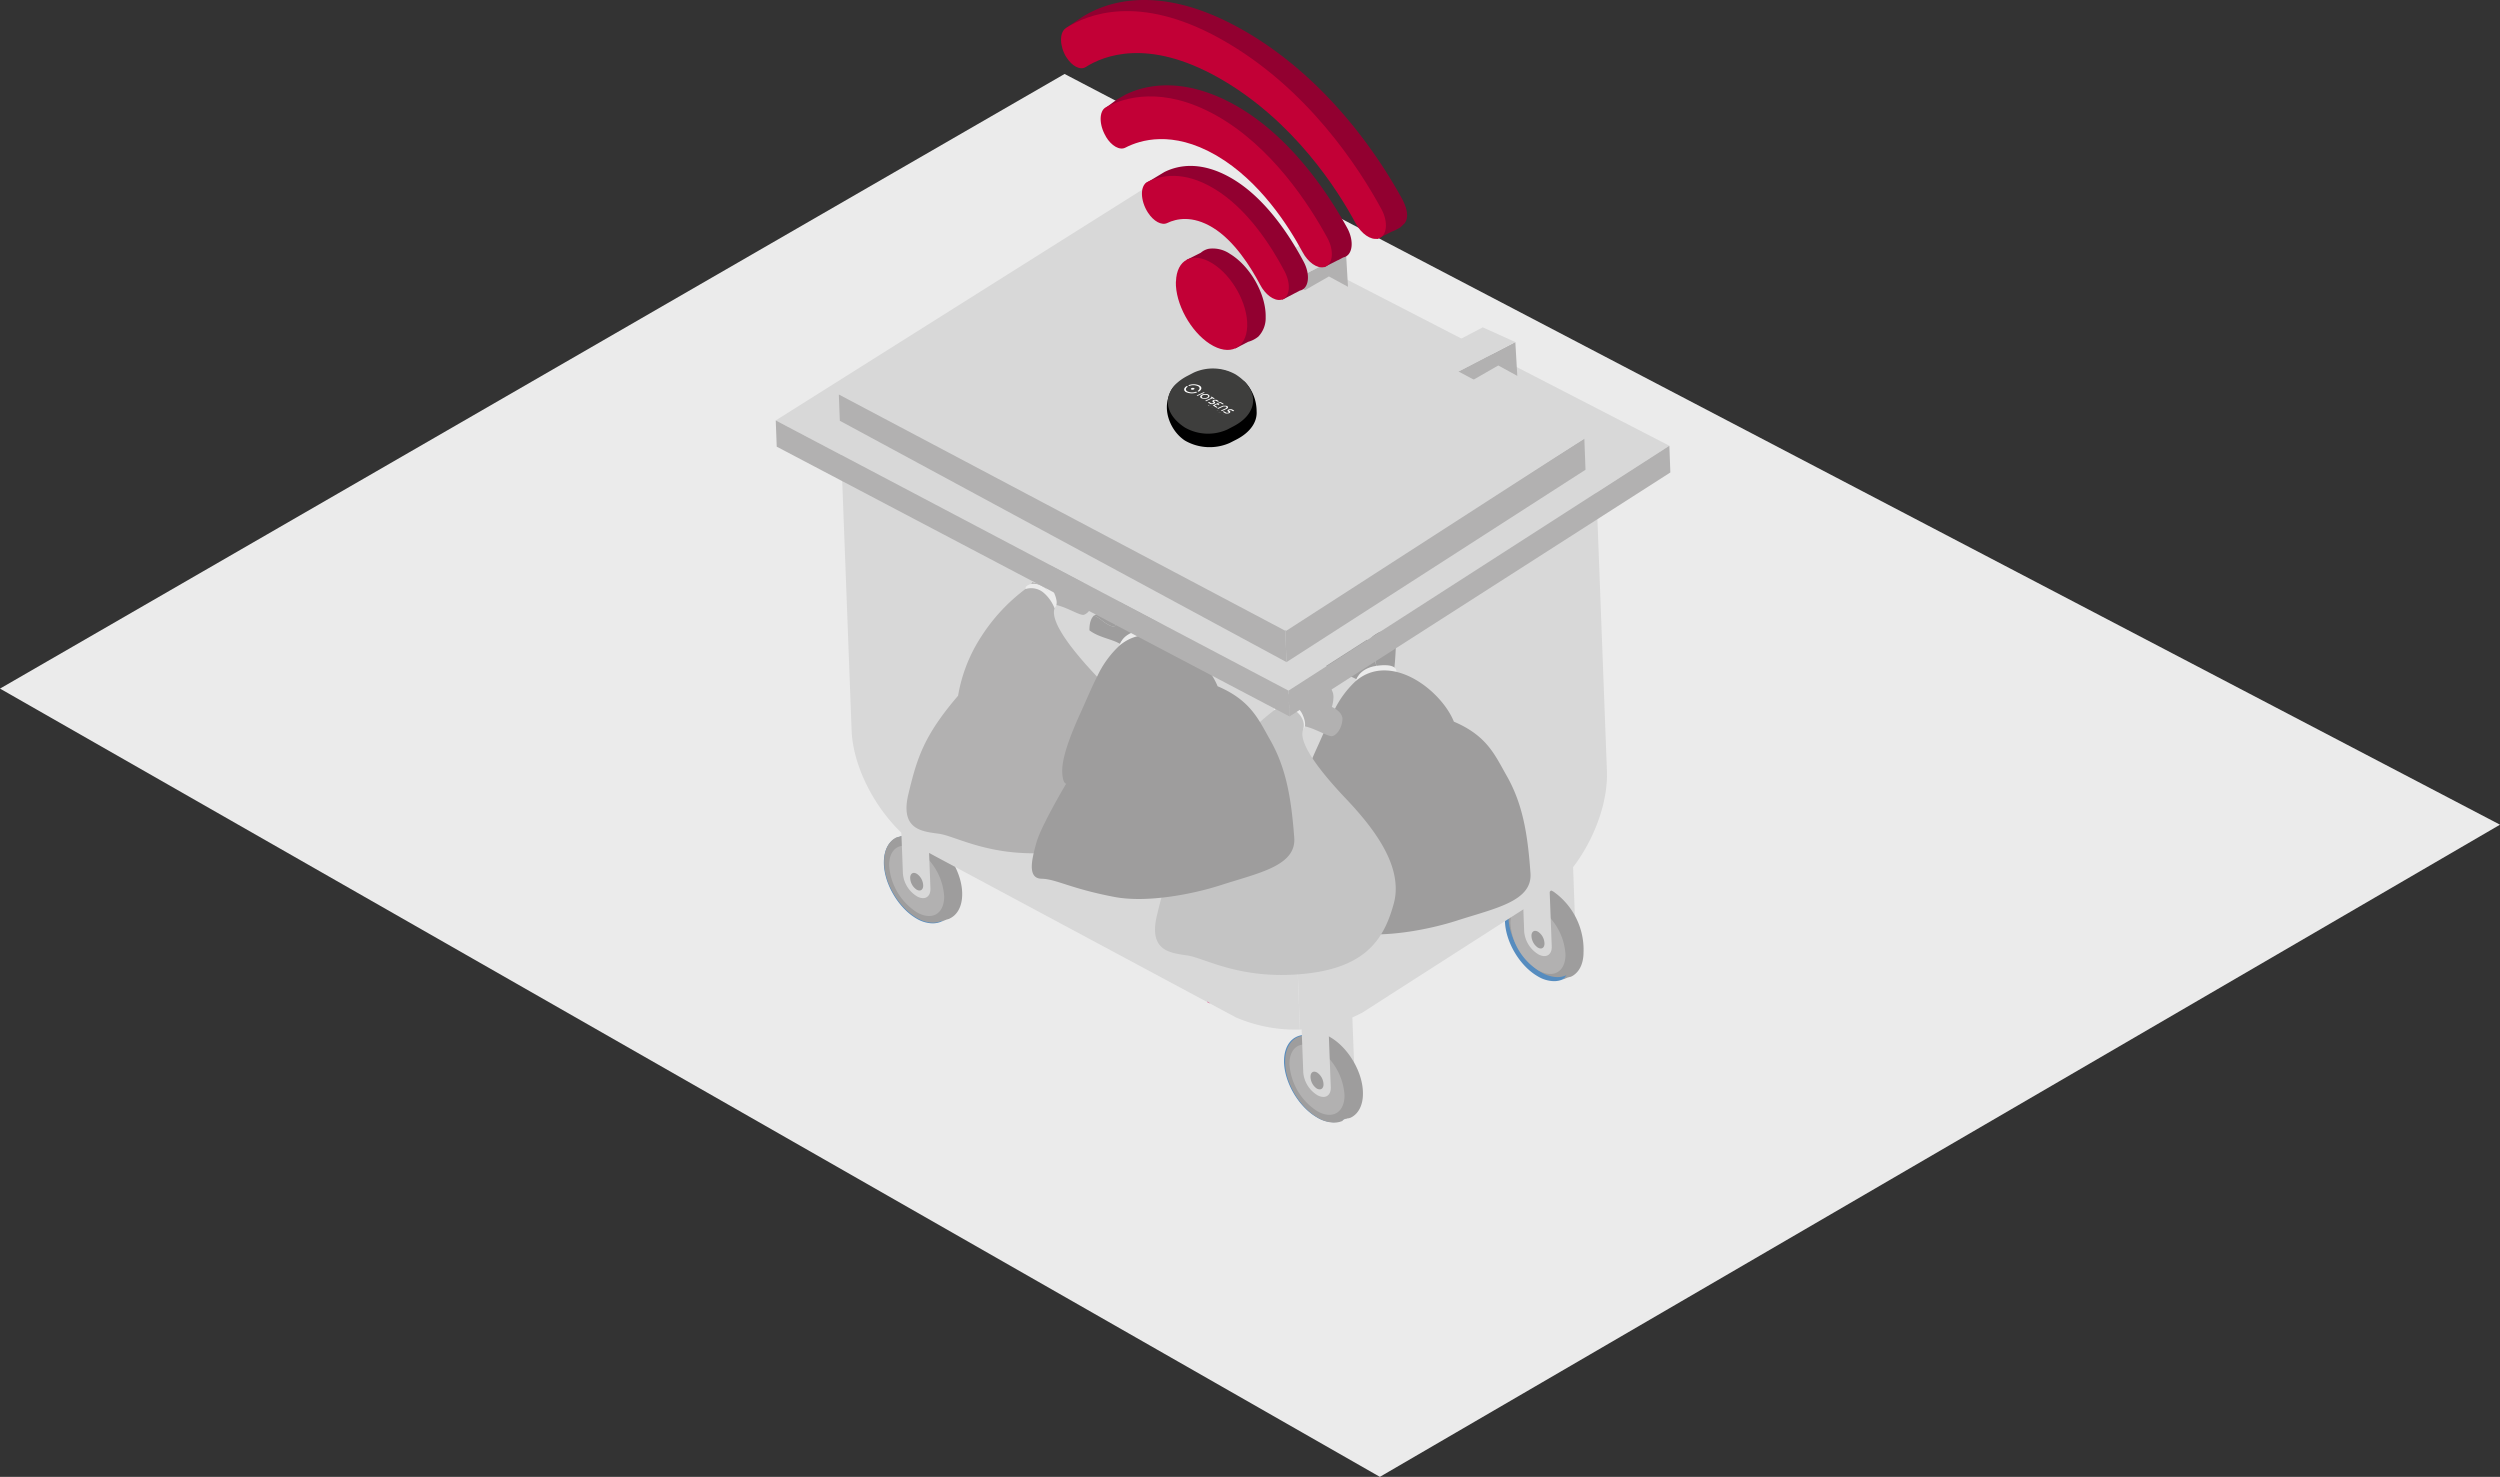 <svg xmlns="http://www.w3.org/2000/svg" viewBox="0 0 685.41 404.9"><rect x="0" y="0" width="685.41" height="404.9" fill="#333333" stroke="none"/><defs><style>.cls-1{fill:#ebebeb;}.cls-2{fill:#d8d8d8;}.cls-3{fill:#568cbf;}.cls-4{fill:#9e9d9d;}.cls-5{fill:#b2b1b1;}.cls-6{fill:#5b3f3f;}.cls-7{fill:#306058;}.cls-8{fill:#e8116a;}.cls-9{fill:#c4c4c4;}.cls-10{fill:#3e3e3d;}.cls-11{fill:#fff;}.cls-12{fill:#920030;}.cls-13{fill:#c20036;}</style></defs><g id="Capa_2" data-name="Capa 2"><g id="Capa_1-2" data-name="Capa 1"><polygon class="cls-1" points="291.87 20.28 0 188.79 378.31 404.9 685.41 226.1 291.87 20.28"/><g id="wheel"><path class="cls-2" d="M367.81,298.74c2.09,1.1,3.71.09,3.62-2.24l-1.07-28.24c-.08-2.34-1.46,5-3.55,3.89s-3.69-.09-3.61,2.25l.69,18.11A8.12,8.12,0,0,0,367.81,298.74Z"/><path id="_1" data-name="1" class="cls-3" d="M365.47,307.65a8.73,8.73,0,0,1-4.39-1.29c-5.05-2.87-9-9.63-9.05-15.39,0-4.38,2.27-7.23,5.88-7.25a8.93,8.93,0,0,1,4.4,1.29c5,2.86,9,9.63,9,15.38C371.38,304.78,369.08,307.63,365.47,307.65Z"/><path class="cls-4" d="M368,307.07a.1.1,0,0,0,.07,0s0,0,0,0l.07,0,.08-.05s0,0,0,0l0,0,.09-.05,0,0h0l0,0h0l.06-.05.08,0a.23.23,0,0,0,.1-.07h.07s0,0,0,0,0,0,0,0,.05,0,.06,0l.1-.05.05,0,.1-.06.09,0,0,0,.06,0s0,0,0,0,0,0,.06,0a.36.36,0,0,0,.09-.05.33.33,0,0,0,.1-.06l0,0,.06,0,0,0s0,0,.06,0,0,0,.07,0,0,0,0,0l.05,0s.07-.05.1-.05l0,0h0s0,0,0,0,0,0,0,0l.05,0,.05,0,.05,0,.1-.05,0,0s0,0,0,0l0,0,0,0a.15.15,0,0,0,.07,0l0,0,0,0,0,0a.09.09,0,0,1,.05,0l.09-.07s.06,0,.1,0l0,0c2.18-1,3.47-3.43,3.44-6.72,0-5.76-4-12.53-9-15.4a9,9,0,0,0-4.41-1.29,5.77,5.77,0,0,0-2.46.55l0,0,0,0s0,0-.06,0,0,0,0,0l-.06,0-.09.06h0l0,0-.09.06,0,0s0,0,0,0h0s0,0,0,0l-.06,0s-.06,0-.09.06a.17.17,0,0,0-.08.06h0s0,0,0,0l0,0h0l-.07,0-.09.06-.05,0-.1.05-.1.07h0l-.06,0,0,0-.06,0-.09.06s0,0-.09.05l0,0a.09.09,0,0,0,0,0s0,0,0,0,0,0-.06,0l-.06,0,0,0-.06,0a.33.33,0,0,1-.1.06l0,0,0,0,0,0,0,0-.06,0,0,0-.07,0a.47.47,0,0,0-.09.06h0l0,0,0,0s0,0,0,0l-.06,0a0,0,0,0,1,0,0l0,0,0,0-.06,0-.09.06-.09.06h0c-2.16,1-3.46,3.44-3.43,6.73,0,5.76,4,12.52,9.05,15.39a8.73,8.73,0,0,0,4.39,1.29,5.83,5.83,0,0,0,2.48-.55h0Z"/><path class="cls-5" d="M353.52,291.7c0-4.76,3.33-6.7,7.5-4.34a16.6,16.6,0,0,1,7.6,12.93c0,4.77-3.33,6.72-7.5,4.34A16.62,16.62,0,0,1,353.52,291.7Z"/><path class="cls-6" d="M357.68,294.06c0-2.14,1.49-3,3.37-1.95a7.48,7.48,0,0,1,3.42,5.82c0,2.14-1.5,3-3.38,1.94A7.4,7.4,0,0,1,357.68,294.06Z"/><path class="cls-2" d="M361.23,300.29c2.09,1.1,3.71.1,3.62-2.24l-.68-18.12a8.12,8.12,0,0,0-3.94-6.22c-2.08-1.11-3.69-.1-3.6,2.24l.68,18.12A8.12,8.12,0,0,0,361.23,300.29Z"/><path class="cls-4" d="M359.3,295.06c.06-1.16.91-1.59,1.9-.94a4.05,4.05,0,0,1,1.66,3.28c-.05,1.17-.91,1.59-1.9,1A4,4,0,0,1,359.3,295.06Z"/></g><g id="wheel-2" data-name="wheel"><path class="cls-7" d="M258.06,244.25c2.08,1.1,3.7.09,3.61-2.25l-1.06-28.23c-.09-2.35-1.47,5-3.55,3.88s-3.7-.09-3.61,2.25l.68,18.11A8.16,8.16,0,0,0,258.06,244.25Z"/><path id="_1-2" data-name="1" class="cls-3" d="M255.72,253.15a8.93,8.93,0,0,1-4.4-1.28c-5-2.88-9-9.63-9-15.4,0-4.38,2.28-7.23,5.88-7.26a9,9,0,0,1,4.4,1.3c5,2.86,9,9.62,9.05,15.39C261.62,250.28,259.32,253.13,255.72,253.15Z"/><path class="cls-4" d="M258.25,252.57l.06,0,0,0,.06,0,.1-.06,0,0h0l.09-.07h0l0,0,0,0,0,0,.06,0a.47.47,0,0,0,.09-.06l.1,0s0,0,0,0h0s0,0,0,0l0,0,.06,0,.09-.05.06,0,.09-.05.09-.06,0,0a.1.1,0,0,0,.05,0s0,0,0,0,0,0,.06,0l.1-.06.09-.06s0,0,0,0,0,0,.06,0,0,0,0,0l.06,0s0,0,.07-.05,0,0,0,0,0,0,.05,0l.1,0,0,0h0l0,0h0l.06-.05,0,0,.07,0,.09-.06,0,0s0,0,0,0h0l0,0,.06,0,0,0,0,0,0,0,.06,0s0,0,.09-.05l.09-.06s0,0,0,0c2.16-1,3.46-3.44,3.44-6.72,0-5.76-4-12.52-9.05-15.39a8.77,8.77,0,0,0-4.4-1.29,5.86,5.86,0,0,0-2.48.55h0l0,0-.06,0h0a.09.09,0,0,1-.06,0s-.05.05-.09.06l0,0s0,0,0,0l-.09,0s0,0,0,0h0l0,0,0,0-.07,0-.09.06-.09.06h0l0,0,0,0,0,0a.13.13,0,0,0-.06,0l-.1.05s0,0-.06,0l-.08,0-.1.06,0,0-.06,0,0,0,0,0-.1.06-.08.06,0,0-.06,0,0,0-.06,0-.06,0,0,0-.06,0-.09.06,0,0s0,0,0,0l0,0s0,0,0,0l-.05,0h0l-.06,0-.1.06,0,0s0,0,0,0l0,0h0l-.06,0s0,0,0,0,0,0,0,0a0,0,0,0,1,0,0s0,0-.06,0l-.08,0s-.06,0-.1.05l0,0c-2.17,1-3.46,3.43-3.44,6.72,0,5.77,4,12.52,9,15.4a8.93,8.93,0,0,0,4.4,1.28,5.67,5.67,0,0,0,2.47-.55h0Z"/><path class="cls-5" d="M243.77,237.2c0-4.76,3.32-6.71,7.49-4.33a16.58,16.58,0,0,1,7.6,12.92c0,4.77-3.32,6.71-7.49,4.33A16.53,16.53,0,0,1,243.77,237.2Z"/><path class="cls-6" d="M247.93,239.57c0-2.14,1.49-3,3.36-1.95a7.46,7.46,0,0,1,3.42,5.81c0,2.14-1.5,3-3.37,1.95A7.43,7.43,0,0,1,247.93,239.57Z"/><path class="cls-2" d="M251.48,245.79c2.08,1.1,3.7.1,3.61-2.24l-.68-18.12a8.12,8.12,0,0,0-3.94-6.22c-2.08-1.11-3.7-.1-3.61,2.24l.69,18.12A8.07,8.07,0,0,0,251.48,245.79Z"/><path class="cls-4" d="M249.54,240.57c.06-1.17.92-1.6,1.9-.95a4.06,4.06,0,0,1,1.67,3.28c-.07,1.17-.91,1.59-1.9.94A4,4,0,0,1,249.54,240.57Z"/></g><g id="wheel-3" data-name="wheel"><path class="cls-2" d="M428.39,260.13c2.09,1.1,3.71.09,3.62-2.24L431,229.65c-.09-2.34-1.47,5-3.56,3.9s-3.69-.11-3.6,2.24l.68,18.12A8.15,8.15,0,0,0,428.39,260.13Z"/><path id="_1-3" data-name="1" class="cls-3" d="M426.06,269a8.81,8.81,0,0,1-4.4-1.29c-5.05-2.87-9-9.62-9.06-15.39,0-4.38,2.28-7.23,5.88-7.25a8.9,8.9,0,0,1,4.41,1.29c5,2.87,9,9.63,9.05,15.39C432,266.17,429.65,269,426.06,269Z"/><path class="cls-4" d="M428.58,268.46l.06,0,0,0,.06,0,.08-.06.05,0,0,0,.09-.06h.07l0,0,0,0s0,0,.05,0l.1-.06a.47.47,0,0,0,.09-.06l0,0h0l0,0,0,0,.07,0,.09-.05.05,0,.1-.06s.06,0,.1-.05l0,0s0,0,0,0l0,0,.07,0,.08-.05.1-.06,0,0,.06,0,0,0s0,0,.07,0l.07,0,0,0s0,0,.05,0l.1-.06,0,0,0,0h0s0,0,0,0l0,0h0s.05,0,.06-.05l.1,0s0,0,0,0h0l0,0a0,0,0,0,0,0,0s.05,0,.06,0l0,0h0l0,0,.06,0,.09-.06.09,0s0,0,0,0c2.17-1,3.46-3.43,3.45-6.73A19.49,19.49,0,0,0,426,244.52a8.63,8.63,0,0,0-4.39-1.29,5.61,5.61,0,0,0-2.47.55H419l-.06,0,0,0-.06,0a.28.28,0,0,0-.09.07h0l0,0-.09.07h0l0,0h0s0,0,0,0a.13.13,0,0,1-.06,0l-.09.06-.1.05,0,0a0,0,0,0,1,0,0l0,0s0,0,0,0l0,0-.1.05s0,0-.06,0l-.09.06s-.06,0-.1.05a0,0,0,0,1,0,0s0,0-.05,0l0,0-.06,0s-.05,0-.09,0-.05.05-.09.06,0,0,0,0l-.06,0s0,0,0,0l-.06,0-.06,0,0,0-.05,0-.1.06h0l0,0h0s0,0,0,0l0,0a.05.05,0,0,0,0,0l-.06,0s-.06,0-.1.05l0,0s0,0,0,0l0,0h0s0,0-.07,0h0l0,0h0l-.06,0-.09.06s-.06,0-.1.06h0c-2.16,1-3.45,3.43-3.44,6.73,0,5.77,4,12.52,9.06,15.39a8.81,8.81,0,0,0,4.4,1.29,5.92,5.92,0,0,0,2.46-.54l0,0Z"/><path class="cls-5" d="M414.11,253.09c0-4.76,3.32-6.7,7.49-4.33a16.57,16.57,0,0,1,7.6,12.93c0,4.76-3.32,6.7-7.5,4.32A16.52,16.52,0,0,1,414.11,253.09Z"/><path class="cls-6" d="M418.26,255.46c0-2.14,1.49-3,3.37-2a7.45,7.45,0,0,1,3.42,5.81c0,2.14-1.5,3-3.38,1.95A7.45,7.45,0,0,1,418.26,255.46Z"/><path class="cls-2" d="M421.82,261.68c2.08,1.1,3.7.09,3.61-2.23l-.68-18.13a8.14,8.14,0,0,0-3.94-6.22c-2.08-1.11-3.7-.1-3.61,2.24l.68,18.12A8.1,8.1,0,0,0,421.82,261.68Z"/><path class="cls-4" d="M419.87,256.46c.07-1.18.93-1.6,1.9-.95a4,4,0,0,1,1.67,3.28c-.05,1.17-.91,1.59-1.9.95A4.09,4.09,0,0,1,419.87,256.46Z"/></g><path class="cls-2" d="M352.62,182.42l3.77,99.85a41.58,41.58,0,0,1-17.55-3.33l-7-3.76s0,0,0,0l-.85-.45-76.61-41.06c-11.06-5.94-20.43-20.93-20.9-33.47l-3.14-83.3Z"/><path class="cls-2" d="M437.44,128.79l3.12,82.55c.47,12.55-7.72,28.22-18.28,35l-41.22,26.43-.37.24-7.19,4.62a41.66,41.66,0,0,1-7.61,3.09,38.22,38.22,0,0,1-9.5,1.55l-3.77-99.85Z"/><path class="cls-5" d="M297.05,160.49s.82-2.58.21-4.09-1.55-3.67-7.81-1.94S281,164,281,164a7.19,7.19,0,0,0,6,1.73c3.67-.65,8.85,3.24,10.19,2.81s2.55-2.38,2.69-4.54S297.05,160.49,297.05,160.49Z"/><path class="cls-5" d="M314.52,209.26c-.49-8.26-7-16.64-13.61-23.6-6.26-6.6-13.17-15-11.78-18.91s-4.38-8.22-7.94-5.3A49.82,49.82,0,0,0,269,174.56a42.73,42.73,0,0,0-6.33,16.18c-9.4,11-11.22,17-13.61,26.91s3.83,10.3,8.39,10.94,13.63,6.2,29.45,5.24c18.95-1.16,24.36-9.31,27.13-19.61A15.43,15.43,0,0,0,314.52,209.26Z"/><path class="cls-1" d="M286.56,161.26c-1.81-1.39-3.61-1.49-4.82-.77-.79.47-.55,1-.55,1a5.24,5.24,0,0,1,5,1.08,10.68,10.68,0,0,1,2.94,4.22S290,163.87,286.56,161.26Z"/><path class="cls-1" d="M283.75,158.75s-.9,0-.62.87a7.32,7.32,0,0,1,5.94,7s1.43-.54,0-3.91C287.72,159.54,283.75,158.75,283.75,158.75Z"/><path class="cls-8" d="M331.07,274.63s.26.2.74.53l-.85-.45Z"/><path class="cls-8" d="M381.06,272.75v0l-.37.24Z"/><path class="cls-4" d="M370.93,175.92c-1.49,1.19-.26,3.82-.26,4.92s-1.55.71-3.69-1a13.38,13.38,0,0,0-2.19-1.42c-.74.64-1.32,1.86-1.3,4.1,3.62,2.77,9.07,2.38,10.49,6.06.52,1.32,2.86,2.39,4.81,1.92a101.36,101.36,0,0,0-2.37-11.68C375.21,175.25,372.41,174.73,370.93,175.92Z"/><path class="cls-4" d="M379.32,173.15a3.8,3.8,0,0,0-3.79,2.68s-2.66-1.75-5-.89a5.26,5.26,0,0,0-2.69,3,3.37,3.37,0,0,0-3,.52,13.38,13.38,0,0,1,2.19,1.42c2.14,1.68,3.69,2.07,3.69,1s-1.23-3.73.26-4.92,4.28-.67,5.49,2.93a101.36,101.36,0,0,1,2.37,11.68,3.22,3.22,0,0,0,1.95-1.3c1.81-2.59,1.94-13.6,1.94-13.6S381.52,173.15,379.32,173.15Z"/><path class="cls-1" d="M377.35,182.55c-5,.73-5.69,4.25-5.69,4.25s10.37-.86,11-2.12S382.36,181.83,377.35,182.55Z"/><path class="cls-4" d="M413,212.55c-3.18-5.59-5.32-10.83-14.4-14.7-2-5-7.6-10.81-13.84-13.07-4.43-1.6-9.16-1.43-13.13,2a27.11,27.11,0,0,0-6,8.3c-1.58,3.09-3,6.54-4.63,10.1-3.64,8-5.14,13.12-5,16.28s1.08,3.11,1.08,3.11-6.84,11.48-8.14,16.09c-.09.3-.17.6-.25.9-1.2,4.38-2.1,9,1.65,9.07,4,.08,7.79,2.68,20,5,9,1.69,21.59-.81,29.11-3.24,10.36-3.35,20.72-5.26,20.15-13C418.82,228.19,417.35,220.14,413,212.55Z"/><path class="cls-4" d="M306.12,166.21c-1.49,1.19-.26,3.82-.26,4.92s-1.55.71-3.69-1a13.38,13.38,0,0,0-2.19-1.42c-.74.64-1.32,1.86-1.3,4.1,3.62,2.78,9.07,2.38,10.5,6.06.51,1.32,2.86,2.39,4.81,1.92a103.54,103.54,0,0,0-2.37-11.68C310.4,165.54,307.6,165,306.12,166.21Z"/><path class="cls-4" d="M314.51,163.44a3.8,3.8,0,0,0-3.79,2.68s-2.66-1.75-5-.89a5.26,5.26,0,0,0-2.7,3,3.37,3.37,0,0,0-3,.52,13.38,13.38,0,0,1,2.19,1.42c2.14,1.68,3.69,2.07,3.69,1s-1.23-3.73.26-4.92,4.28-.67,5.5,2.93A103.54,103.54,0,0,1,314,180.82a3.25,3.25,0,0,0,1.95-1.3c1.8-2.59,1.93-13.6,1.93-13.6S316.71,163.44,314.51,163.44Z"/><path class="cls-1" d="M312.55,172.84c-5,.73-5.7,4.25-5.7,4.25s10.38-.86,11-2.12S317.55,172.12,312.55,172.84Z"/><path class="cls-5" d="M365.15,193.81s.82-2.58.21-4.09-1.55-3.67-7.81-1.94-8.42,9.49-8.42,9.49a7.21,7.21,0,0,0,6.05,1.73c3.66-.65,8.84,3.24,10.18,2.8s2.55-2.37,2.69-4.53S365.15,193.81,365.15,193.81Z"/><path class="cls-1" d="M354.66,194.58c-1.81-1.4-3.61-1.49-4.82-.77-.79.47-.55,1-.55,1a5.22,5.22,0,0,1,5,1.07,10.77,10.77,0,0,1,2.95,4.23S358.05,197.19,354.66,194.58Z"/><path class="cls-1" d="M351.86,192.07s-.91,0-.63.87a7.3,7.3,0,0,1,5.94,7s1.43-.54,0-3.91C355.82,192.86,351.86,192.07,351.86,192.07Z"/><path class="cls-9" d="M382.62,242.58c-.48-8.26-7-16.64-13.61-23.6-6.26-6.6-13.17-15-11.77-18.91s-4.39-8.22-7.95-5.3a49.82,49.82,0,0,0-12.16,13.11,42.66,42.66,0,0,0-6.33,16.18c-9.4,11-11.22,17-13.61,26.9s3.83,10.3,8.39,11,13.63,6.2,29.45,5.23c19-1.15,24.36-9.31,27.13-19.61A15.34,15.34,0,0,0,382.62,242.58Z"/><path class="cls-4" d="M348.22,202.84c-3.18-5.59-5.32-10.83-14.4-14.7-2-5-7.6-10.81-13.84-13.07-4.42-1.6-9.16-1.43-13.13,2a27.11,27.11,0,0,0-6,8.3c-1.58,3.09-3,6.54-4.62,10.1-3.65,8-5.14,13.12-5,16.28s1.08,3.11,1.08,3.11-6.84,11.48-8.14,16.09c-.08.3-.17.6-.25.9-1.19,4.38-2.1,9,1.66,9.07,4,.08,7.79,2.68,20,5,9,1.69,21.58-.81,29.1-3.24,10.36-3.35,20.72-5.26,20.16-13C354,218.48,352.54,210.43,348.22,202.84Z"/><polygon class="cls-2" points="212.68 115.26 353 189.36 457.68 122.21 316.9 49.64 212.68 115.26"/><polygon class="cls-5" points="457.68 122.21 457.95 129.53 353.53 196.42 353.26 189.35 457.68 122.21"/><polygon class="cls-5" points="212.68 115.26 212.95 122.46 353.53 196.42 353.26 189.35 212.68 115.26"/><polygon class="cls-5" points="352.84 77.74 369.03 69.36 369.57 78.63 364.34 75.79 356.55 80.26 352.84 77.74"/><polygon class="cls-2" points="344.72 73.38 360.08 65.33 369.03 69.36 352.84 77.74 344.72 73.38"/><polygon class="cls-5" points="399.28 102.16 415.45 93.78 415.99 103.05 410.77 100.2 402.97 104.68 399.28 102.16"/><polygon class="cls-2" points="391.15 97.79 406.52 89.75 415.45 93.78 399.28 102.16 391.15 97.79"/><polygon class="cls-5" points="352.35 171.94 352.71 181.53 434.69 128.79 434.37 120.28 352.35 171.94"/><polygon class="cls-2" points="229.98 108.16 352.64 172.94 434.46 120.18 314.12 56.45 229.98 108.16"/><polygon class="cls-5" points="229.98 108.16 230.25 115.36 352.71 181.53 352.39 172.94 229.98 108.16"/><path d="M341.29,104.69a11.71,11.71,0,0,1,3.23,8.06c.19,2.91-1.69,5.78-5.59,7.78l-1.81.92a13.61,13.61,0,0,1-12.22-.64h0c-3.54-2.29-5.92-7.32-4.64-11.64.87-2.93,1.73-3.89,5.25-5.7l1.61-.76c3.42-1.75,7.95-2.08,11.22,0Z"/><path class="cls-10" d="M338.85,102.71c6.53,4.21,6.23,10.58-.66,14.16l-1.72.9a12.81,12.81,0,0,1-11.59-.54h0c-6.53-4.21-6.23-10.59.66-14.17l1.75-.91a12.77,12.77,0,0,1,11.54.54Z"/><path class="cls-11" d="M330.23,107.56a.06.06,0,0,1,0,.06.12.12,0,0,1-.07.07l-1.86.86-.22-.13,1.86-.86a.28.28,0,0,1,.13,0A.21.21,0,0,1,330.23,107.56Zm1.12.68a.52.52,0,0,1,.22.22.32.32,0,0,1,0,.25.47.47,0,0,1-.16.25.91.91,0,0,1-.33.22,1.7,1.7,0,0,1-.45.15,2.77,2.77,0,0,1-.49,0,2.42,2.42,0,0,1-.47-.05,1.16,1.16,0,0,1-.38-.15.66.66,0,0,1-.22-.22.36.36,0,0,1,0-.25.51.51,0,0,1,.15-.25,1.05,1.05,0,0,1,.33-.22,3,3,0,0,1,.45-.15,2.77,2.77,0,0,1,.49,0,2.31,2.31,0,0,1,.46,0A1.16,1.16,0,0,1,331.35,108.24Zm-1.71.79a.67.67,0,0,0,.26.1,1.19,1.19,0,0,0,.33,0l.33,0a1.5,1.5,0,0,0,.32-.1.91.91,0,0,0,.24-.16.45.45,0,0,0,.11-.17.29.29,0,0,0,0-.18.31.31,0,0,0-.15-.15,1.09,1.09,0,0,0-.27-.11,1.66,1.66,0,0,0-.32,0,2,2,0,0,0-.34,0,1.7,1.7,0,0,0-.32.1,1,1,0,0,0-.23.16.36.36,0,0,0-.11.17.32.32,0,0,0,0,.17A.41.41,0,0,0,329.64,109Zm2.61-.25.72.44s0,0,0,.07,0,0-.06.06a.32.32,0,0,1-.14,0,.21.21,0,0,1-.12,0l-.25-.15-1.75.81-.22-.14,1.75-.81-.24-.14a.08.08,0,0,1,0-.07.12.12,0,0,1,.07-.07.3.3,0,0,1,.13,0Zm.59,1.26.17.1a.27.27,0,0,1,.13.13.22.22,0,0,1,0,.16.44.44,0,0,1-.1.15,1.16,1.16,0,0,1-.2.13l-.28.08a1.43,1.43,0,0,1-.29,0,1.35,1.35,0,0,1-.29,0,.79.79,0,0,1-.23-.09l-.58-.36.31-.14.58.36.11,0,.14,0,.15,0,.14,0a.2.2,0,0,0,.1-.07.1.1,0,0,0,0-.08.09.09,0,0,0,0-.07.16.16,0,0,0-.07-.07l-.15-.09,0,0,0,0a.25.25,0,0,1-.07-.12.19.19,0,0,1,0-.13.26.26,0,0,1,.09-.13.83.83,0,0,1,.17-.11l.25-.08.27,0a1.18,1.18,0,0,1,.27,0,1,1,0,0,1,.21.08l.45.28a.07.07,0,0,1,0,.07.15.15,0,0,1-.07.07.26.26,0,0,1-.15,0,.21.21,0,0,1-.12,0l-.45-.27a.29.29,0,0,0-.1,0l-.12,0H333l-.12,0-.09.06a.09.09,0,0,0,0,.06.09.09,0,0,0,0,.07Zm.18,1.1.8.5-.31.14-1-.65,1.92-.88a.32.32,0,0,1,.14,0,.18.18,0,0,1,.13,0l.76.46a0,0,0,0,1,0,.06s0,0-.06.06a.28.28,0,0,1-.13,0,.2.2,0,0,1-.11,0l-.64-.39-.6.27.43.26-.28.13-.42-.26Zm3.46.22a.51.51,0,0,1,.18.18.32.32,0,0,1,0,.21.53.53,0,0,1-.12.2,1.14,1.14,0,0,1-.27.17l-1.3.59-.24-.15,1.29-.59a.41.41,0,0,0,.16-.11.28.28,0,0,0,.08-.12.17.17,0,0,0,0-.12.23.23,0,0,0-.11-.11.6.6,0,0,0-.2-.08.83.83,0,0,0-.22,0l-.24,0a1.14,1.14,0,0,0-.22.07l-1.29.59-.25-.15,1.29-.59a1.37,1.37,0,0,1,.36-.11,1.71,1.71,0,0,1,.39,0,1.58,1.58,0,0,1,.38,0A1.25,1.25,0,0,1,336.48,111.36Zm.49,1.22.18.11a.32.32,0,0,1,.14.14.2.2,0,0,1,0,.15.29.29,0,0,1-.09.16.69.69,0,0,1-.21.13,1.23,1.23,0,0,1-.29.09,1.51,1.51,0,0,1-.3,0,1,1,0,0,1-.3,0,.75.75,0,0,1-.24-.09l-.61-.38.31-.14.61.37.12.05.15,0h.16l.14,0,.11-.07s0,0,0-.08a.11.11,0,0,0,0-.08.23.23,0,0,0-.07-.07l-.16-.1,0,0,0,0a.21.21,0,0,1-.07-.12.15.15,0,0,1,0-.13.38.38,0,0,1,.09-.13,1,1,0,0,1,.44-.19,1.43,1.43,0,0,1,.29,0,1.26,1.26,0,0,1,.27,0,.79.79,0,0,1,.23.09l.47.28a.09.09,0,0,1,0,.08s0,0-.07.07a.4.4,0,0,1-.15,0,.22.22,0,0,1-.13,0l-.48-.28-.1,0-.13,0h-.13l-.12,0-.09.06a.08.08,0,0,0,0,.07.07.07,0,0,0,0,.06A.13.13,0,0,0,337,112.58Z"/><path class="cls-11" d="M327.93,107.38a3.08,3.08,0,0,1-2.44-.09c-.56-.35-.46-.91.2-1.3l-.29-.17c-.87.48-1,1.2-.29,1.66a3.85,3.85,0,0,0,3.12.08Zm.95-1.67a3.92,3.92,0,0,0-3.11-.07l.29.18a3.12,3.12,0,0,1,2.43.07c.58.36.49.92-.18,1.31l.3.19C329.5,106.89,329.63,106.16,328.88,105.71Z"/><path class="cls-11" d="M327.29,106.78c.22-.1.26-.27.09-.37a.83.83,0,0,0-.69,0c-.22.1-.26.27-.1.37A.85.85,0,0,0,327.29,106.78Z"/><path class="cls-11" d="M331.36,111.25h-.13l0,0s0,0-.05,0v-.06l0,0,.07,0,.1,0h.21a.16.16,0,0,1,.09,0,.08.08,0,0,1,0,0,.05.05,0,0,1,0,0,.08.08,0,0,1,0,0l-.05,0,0,0s0,0,0,0a0,0,0,0,0,0,0v0l0,0-.07,0h-.08l-.08,0-.07,0-.06,0a.05.05,0,0,0,0,0,.06.06,0,0,0,0,0l0,0,.06,0h.13l.06,0-.11-.07.05,0,.15.09-.23.11,0,0Z"/><path class="cls-11" d="M331.84,111.2l0,0,.06,0,0,0Zm-.1,0,0,0-.32.15,0,0Z"/><path class="cls-11" d="M331.85,111.27l0,0-.05,0h0a.19.19,0,0,1,.13,0l0,0a0,0,0,0,1,0,0h.07l.06,0,0,0a0,0,0,0,1,0,0v0a.05.05,0,0,1,0,0l-.23.11,0,0,.21-.1h0l0,0h0a0,0,0,0,0,0,0l-.07,0a.1.1,0,0,0-.07,0l-.2.09,0,0,.21-.09,0,0h0v0s0,0,0,0h-.15l-.19.09,0,0Z"/><path class="cls-11" d="M332.26,111.76l-.11,0-.1,0,0,0s0,0,0,0a.05.05,0,0,1,0,0l.06,0s0,0,.07,0h.15l.06,0,0,0a.09.09,0,0,1,0,.05l0,0-.06,0-.19-.12,0,0,0,0v0s0,0,0,0h0a.16.16,0,0,0,.07,0Zm.05-.06,0,0a0,0,0,0,0,0,0s0,0,0,0l0,0h-.16Z"/><path class="cls-11" d="M332.54,111.7l0,0-.05,0h0a.09.09,0,0,1,.07,0l.06,0,0,0v0s0,0,0,0l0,0-.21.09,0,0,.22-.1s0,0,0,0,0,0,0,0l0,0h-.09l0,0-.18.08,0,0Z"/><path class="cls-11" d="M332.71,111.91h.15s.05,0,.07,0l0,0v0l0,0-.06,0-.07,0h-.15l-.07,0s0,0,0,0a.06.06,0,0,1,0,0l0,0,.06,0Zm-.07.08,0,0s0,0,0,0l0,0h.14l.06,0,0,0,0,0a0,0,0,0,0,0,0,0,0,0,0,0,0,0l0,0h-.16Z"/><path class="cls-11" d="M333.38,112.09l0,0-.44.2,0,0Z"/><path class="cls-11" d="M333.28,112.27h.15l.07,0,0,0s0,0,0,0,0,0,0,0,0,0-.06,0l-.07,0h-.15l-.07,0,0,0v0l0,0,.06,0S333.26,112.28,333.28,112.27Zm-.07.08,0,0s0,0,0,0l0,0h.14l.06,0,0,0s0,0,0,0a0,0,0,0,0,0,0,0,0,0,0,0,0,0,.05.05,0,0,0,0,0h-.1l-.06,0Z"/><path class="cls-11" d="M333.83,112.43l-.11-.07,0,0,.28.17-.05,0-.11-.07-.4.18,0,0Z"/><path class="cls-11" d="M334,113l0,0,0,0h-.08l-.06,0s0,0,0,0,0,0,0,0l0,0,.06,0,.07,0h.07a.22.22,0,0,1,.08,0l.06,0h0s0,0,0,0v0s0,0,0,0h0l.17-.07,0,0Zm-.07-.17,0,0v0s0,0,0,0l0,0h.15l.05,0s0,0,0,0a0,0,0,0,0,0,0l0,0-.05,0H334l0,0Z"/><path class="cls-11" d="M334.51,112.88l0,0,.07,0,0,0Zm-.1,0,0,0-.33.15,0,0Z"/><path class="cls-11" d="M334.32,113.17l0,0,.23-.2,0,0-.19.16h0l.33-.08.05,0Z"/><path class="cls-11" d="M334.89,113.11l0,0,.07,0,0,0Zm-.1,0,0,0-.32.15,0,0Z"/><path class="cls-11" d="M334.71,113.31h0v0s0,0,0,0h.13v0s0,0,0,0l0,0,0,0a0,0,0,0,1,0,0v0l0,0H335l0,0,0,0s0,0,0,0,0,0,0,0,0,0,0,0l-.05,0h0v0a0,0,0,0,1,0,0l0,0h-.1a0,0,0,0,0,0,0v0l0,0,0,0,0,0s0,0,0,0a0,0,0,0,1,0,0l0,0h-.17l0,0,0,0,0,0a0,0,0,0,1,0,0l0,0Z"/><path class="cls-11" d="M335.27,113.35l0,0,.07,0,0,0Zm-.1,0,0,0-.32.15,0,0Z"/><path class="cls-11" d="M335.19,113.47h.15l.07,0,0,0s0,0,0,0,0,0,0,0a.09.09,0,0,1-.06,0l-.07,0h-.15l-.07,0,0,0s0,0,0,0,0,0,0,0a.1.1,0,0,1,.05,0Zm-.08.08s0,0,0,0v0l0,0h.14l.06,0,0,0,0,0a0,0,0,0,0,0,0s0,0,0,0h-.14l-.06,0Z"/><path class="cls-11" d="M335.59,113.61l0,0-.05,0h.08l.06,0s0,0,0,0a0,0,0,0,1,0,0l0,0,0,0-.22.09,0,0,.22-.1,0,0,0,0,0,0h-.14l-.19.09,0,0Z"/><path class="cls-12" d="M331.44,68.2l0,0h0a8.3,8.3,0,0,1,5.8,1.42C342.8,73,347.16,80.75,347,87a7.29,7.29,0,0,1-2,5.27h0a7.57,7.57,0,0,1-2.82,1.45l-3.5,1.81L325.37,71.23l3.85-1.94a4.78,4.78,0,0,1,2.22-1.09"/><path class="cls-12" d="M319.24,47.16c3.69-1.84,10-3.2,18.51,1.77,9.18,5.38,15.88,15.72,19.62,22.74,2,3.68,1.46,7.51-1,8l-1.3.68-3.46,1.81L330.94,57.45a11.46,11.46,0,0,0-6.17,1.06c-1.57.76-3.81-.44-5.4-2.88l0,0c-.58-.88-1-1.82.53-3.86L314,50.32Z"/><path class="cls-12" d="M308.47,26c5.38-2.7,15.71-5.12,29.86,2.66,15.45,8.53,25.9,24.55,31,33.79,2,3.62,1.53,7.5-.91,8.09-.18,0-1.49.82-1.68.82L363,73.26,346.87,50,324.06,35.38a22.22,22.22,0,0,0-11,2.37c-1.59.83-3.91-.48-5.46-3l0,0a1,1,0,0,1-.08-.14l-1.48-.08-2.87-5,3-2.21Z"/><path class="cls-12" d="M292.24,7.7l4.31-2.93c6-3.87,20.28-9.58,42.7,2.62l.7.38c23.69,13.17,38.16,35.29,44.4,46.66,1.55,2.83,1.91,5.33.72,6.82l-1.2,1.14-.68.36a9,9,0,0,1-1.66.77l-4,2-6.67-9.7L343.25,22.32l-15.73-9C314.5,9.4,306,13,302.05,15.5c-1.52,1-3.81-.19-5.38-2.7h0a9.74,9.74,0,0,1-1.4-3.8Z"/><path class="cls-13" d="M292.36,15.68c1.55,2.49,3.81,3.65,5.31,2.7,4.88-3.11,17-8,36.32,2.88l.6.34c20.18,11.62,32.17,30.48,37.05,39.58,1.57,2.91,4.18,4.72,6.15,4.25h0c2.47-.6,2.93-4.44.95-8.09C372.6,46,358.35,24,335,10.87l-.69-.39c-22.1-12.19-36.17-6.59-42.08-2.78-1.82,1.18-1.77,4.93.12,8Z"/><path class="cls-13" d="M303.19,37.46c1.53,2.56,3.81,3.86,5.38,3,4.07-2.1,12.8-4.76,24.63,2l.41.24c11.81,6.91,19.75,19.41,23.49,26.39,1.52,2.85,4,4.59,5.93,4.14,2.4-.58,2.84-4.39.89-8-5-9.19-15.28-25.06-30.5-33.59-14.67-8.18-25.18-4.95-30.23-2.23-1.91,1-1.92,4.81,0,8Z"/><path class="cls-13" d="M351.16,82.22h0c2.45-.43,2.94-4.23,1-7.89-3.68-7-10.28-17.25-19.34-22.64-8.34-5-14.59-3.64-18.23-1.82-2.07,1-2,5.09.11,8.38l0,0c1.57,2.44,3.78,3.63,5.32,2.89,2.51-1.21,6.87-2.15,12.45,1.24,5.91,3.58,10.45,10.83,13,15.66,1.43,2.75,3.81,4.48,5.65,4.16"/><path class="cls-13" d="M322.38,77.19c-.18,6,4,13.68,9.34,17.11s10,1.32,10.22-4.84-4.1-13.9-9.53-17.25-9.85-1.07-10,5"/></g></g></svg>